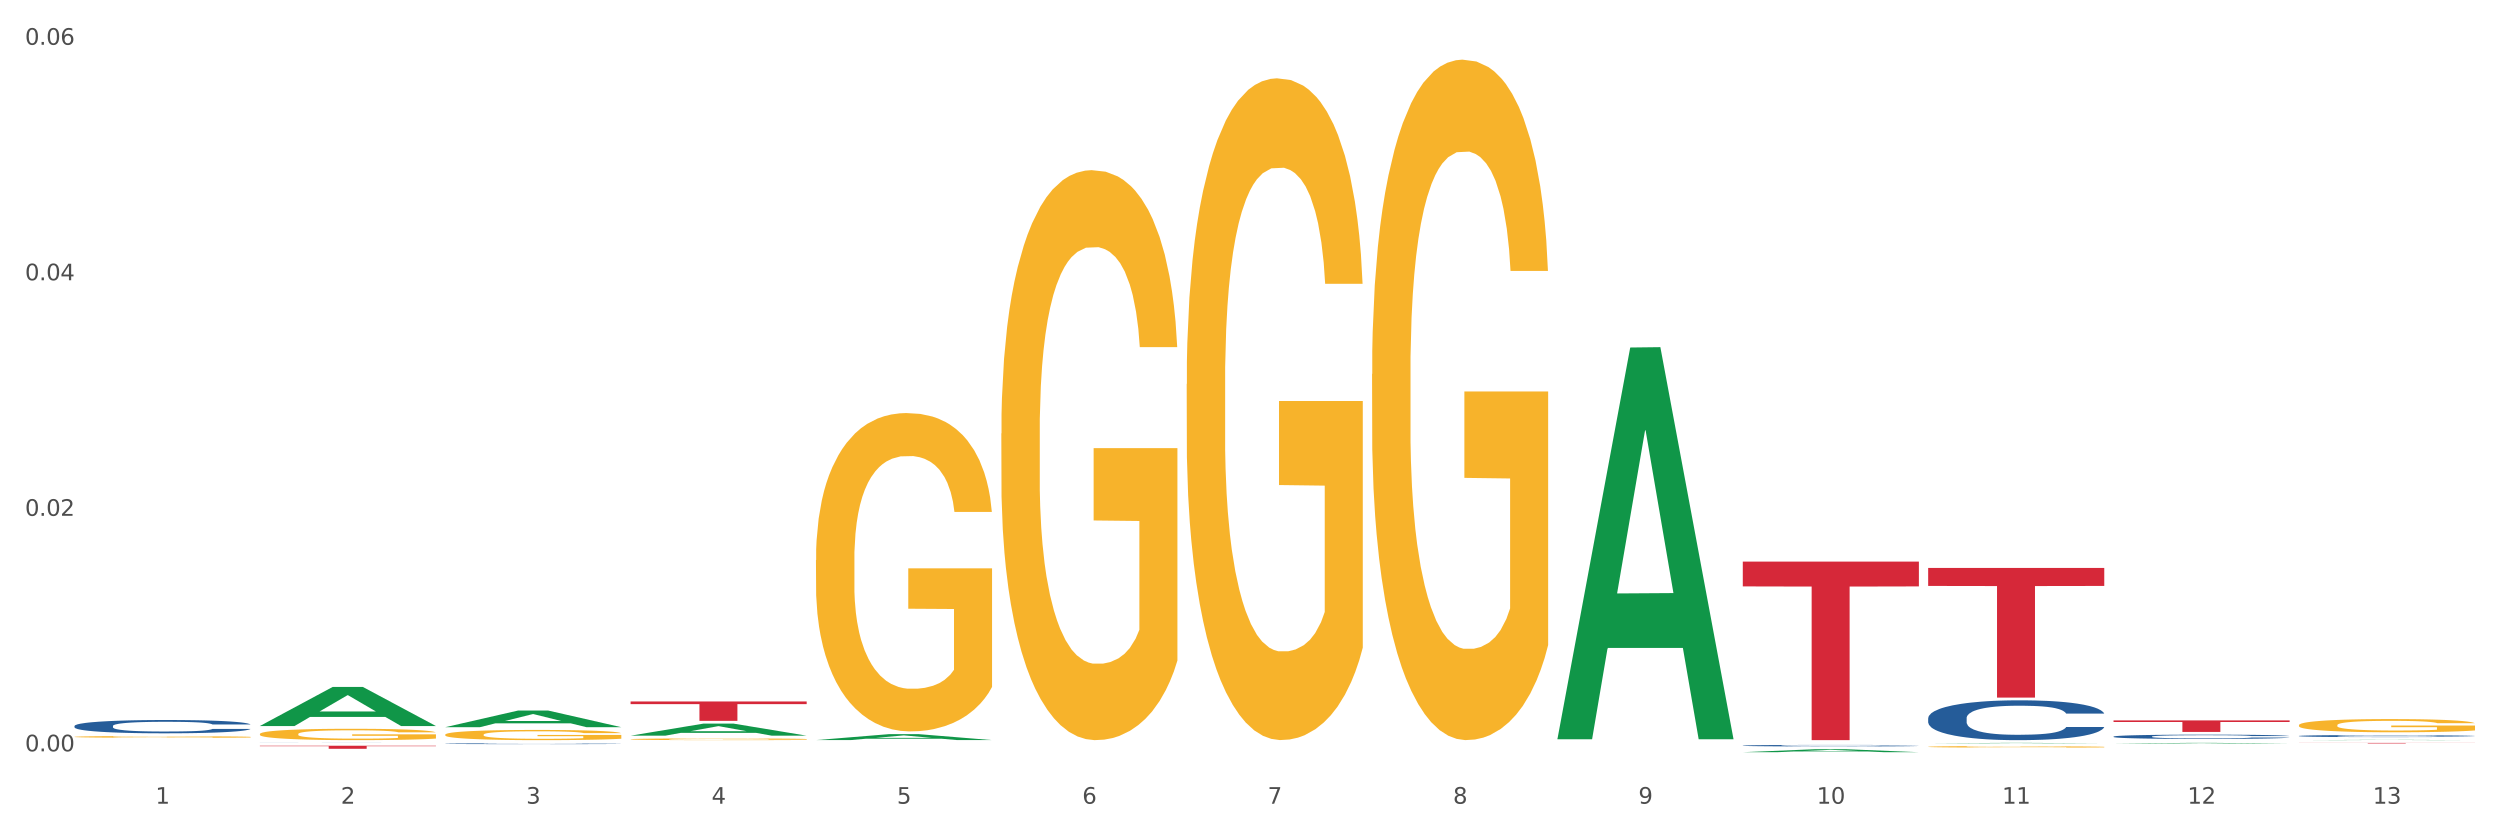 <?xml version="1.0" encoding="utf-8" standalone="no"?>
<!DOCTYPE svg PUBLIC "-//W3C//DTD SVG 1.1//EN"
  "http://www.w3.org/Graphics/SVG/1.1/DTD/svg11.dtd">
<svg xmlns:xlink="http://www.w3.org/1999/xlink" width="1080pt" height="360pt" viewBox="0 0 1080 360" xmlns="http://www.w3.org/2000/svg" version="1.1">
 <rect x="0" y="0" width="1080" height="360" fill="#333333" stroke="none"/>
 <defs>
  <style type="text/css">*{stroke-linejoin: round; stroke-linecap: butt}</style>
 </defs>
 <g id="figure_1">
  <g id="patch_1">
   <path d="M 0 360 
L 1080 360 
L 1080 0 
L 0 0 
z
" style="fill: #ffffff; stroke: #ffffff; stroke-linejoin: miter"/>
  </g>
  <g id="axes_1">
   <g id="matplotlib.axis_1">
    <g id="xtick_1">
     <g id="text_1">
      <!-- 1 -->
      <g style="fill: #4d4d4d" transform="translate(67.159 347.204) scale(0.096 -0.096)">
       <defs>
        <path id="DejaVuSans-31" d="M 794 531 
L 1825 531 
L 1825 4091 
L 703 3866 
L 703 4441 
L 1819 4666 
L 2450 4666 
L 2450 531 
L 3481 531 
L 3481 0 
L 794 0 
L 794 531 
z
" transform="scale(0.016)"/>
       </defs>
       <use xlink:href="#DejaVuSans-31"/>
      </g>
     </g>
    </g>
    <g id="xtick_2">
     <g id="text_2">
      <!-- 2 -->
      <g style="fill: #4d4d4d" transform="translate(147.238 347.204) scale(0.096 -0.096)">
       <defs>
        <path id="DejaVuSans-32" d="M 1228 531 
L 3431 531 
L 3431 0 
L 469 0 
L 469 531 
Q 828 903 1448 1529 
Q 2069 2156 2228 2338 
Q 2531 2678 2651 2914 
Q 2772 3150 2772 3378 
Q 2772 3750 2511 3984 
Q 2250 4219 1831 4219 
Q 1534 4219 1204 4116 
Q 875 4013 500 3803 
L 500 4441 
Q 881 4594 1212 4672 
Q 1544 4750 1819 4750 
Q 2544 4750 2975 4387 
Q 3406 4025 3406 3419 
Q 3406 3131 3298 2873 
Q 3191 2616 2906 2266 
Q 2828 2175 2409 1742 
Q 1991 1309 1228 531 
z
" transform="scale(0.016)"/>
       </defs>
       <use xlink:href="#DejaVuSans-32"/>
      </g>
     </g>
    </g>
    <g id="xtick_3">
     <g id="text_3">
      <!-- 3 -->
      <g style="fill: #4d4d4d" transform="translate(227.317 347.204) scale(0.096 -0.096)">
       <defs>
        <path id="DejaVuSans-33" d="M 2597 2516 
Q 3050 2419 3304 2112 
Q 3559 1806 3559 1356 
Q 3559 666 3084 287 
Q 2609 -91 1734 -91 
Q 1441 -91 1130 -33 
Q 819 25 488 141 
L 488 750 
Q 750 597 1062 519 
Q 1375 441 1716 441 
Q 2309 441 2620 675 
Q 2931 909 2931 1356 
Q 2931 1769 2642 2001 
Q 2353 2234 1838 2234 
L 1294 2234 
L 1294 2753 
L 1863 2753 
Q 2328 2753 2575 2939 
Q 2822 3125 2822 3475 
Q 2822 3834 2567 4026 
Q 2313 4219 1838 4219 
Q 1578 4219 1281 4162 
Q 984 4106 628 3988 
L 628 4550 
Q 988 4650 1302 4700 
Q 1616 4750 1894 4750 
Q 2613 4750 3031 4423 
Q 3450 4097 3450 3541 
Q 3450 3153 3228 2886 
Q 3006 2619 2597 2516 
z
" transform="scale(0.016)"/>
       </defs>
       <use xlink:href="#DejaVuSans-33"/>
      </g>
     </g>
    </g>
    <g id="xtick_4">
     <g id="text_4">
      <!-- 4 -->
      <g style="fill: #4d4d4d" transform="translate(307.396 347.204) scale(0.096 -0.096)">
       <defs>
        <path id="DejaVuSans-34" d="M 2419 4116 
L 825 1625 
L 2419 1625 
L 2419 4116 
z
M 2253 4666 
L 3047 4666 
L 3047 1625 
L 3713 1625 
L 3713 1100 
L 3047 1100 
L 3047 0 
L 2419 0 
L 2419 1100 
L 313 1100 
L 313 1709 
L 2253 4666 
z
" transform="scale(0.016)"/>
       </defs>
       <use xlink:href="#DejaVuSans-34"/>
      </g>
     </g>
    </g>
    <g id="xtick_5">
     <g id="text_5">
      <!-- 5 -->
      <g style="fill: #4d4d4d" transform="translate(387.475 347.204) scale(0.096 -0.096)">
       <defs>
        <path id="DejaVuSans-35" d="M 691 4666 
L 3169 4666 
L 3169 4134 
L 1269 4134 
L 1269 2991 
Q 1406 3038 1543 3061 
Q 1681 3084 1819 3084 
Q 2600 3084 3056 2656 
Q 3513 2228 3513 1497 
Q 3513 744 3044 326 
Q 2575 -91 1722 -91 
Q 1428 -91 1123 -41 
Q 819 9 494 109 
L 494 744 
Q 775 591 1075 516 
Q 1375 441 1709 441 
Q 2250 441 2565 725 
Q 2881 1009 2881 1497 
Q 2881 1984 2565 2268 
Q 2250 2553 1709 2553 
Q 1456 2553 1204 2497 
Q 953 2441 691 2322 
L 691 4666 
z
" transform="scale(0.016)"/>
       </defs>
       <use xlink:href="#DejaVuSans-35"/>
      </g>
     </g>
    </g>
    <g id="xtick_6">
     <g id="text_6">
      <!-- 6 -->
      <g style="fill: #4d4d4d" transform="translate(467.554 347.204) scale(0.096 -0.096)">
       <defs>
        <path id="DejaVuSans-36" d="M 2113 2584 
Q 1688 2584 1439 2293 
Q 1191 2003 1191 1497 
Q 1191 994 1439 701 
Q 1688 409 2113 409 
Q 2538 409 2786 701 
Q 3034 994 3034 1497 
Q 3034 2003 2786 2293 
Q 2538 2584 2113 2584 
z
M 3366 4563 
L 3366 3988 
Q 3128 4100 2886 4159 
Q 2644 4219 2406 4219 
Q 1781 4219 1451 3797 
Q 1122 3375 1075 2522 
Q 1259 2794 1537 2939 
Q 1816 3084 2150 3084 
Q 2853 3084 3261 2657 
Q 3669 2231 3669 1497 
Q 3669 778 3244 343 
Q 2819 -91 2113 -91 
Q 1303 -91 875 529 
Q 447 1150 447 2328 
Q 447 3434 972 4092 
Q 1497 4750 2381 4750 
Q 2619 4750 2861 4703 
Q 3103 4656 3366 4563 
z
" transform="scale(0.016)"/>
       </defs>
       <use xlink:href="#DejaVuSans-36"/>
      </g>
     </g>
    </g>
    <g id="xtick_7">
     <g id="text_7">
      <!-- 7 -->
      <g style="fill: #4d4d4d" transform="translate(547.634 347.204) scale(0.096 -0.096)">
       <defs>
        <path id="DejaVuSans-37" d="M 525 4666 
L 3525 4666 
L 3525 4397 
L 1831 0 
L 1172 0 
L 2766 4134 
L 525 4134 
L 525 4666 
z
" transform="scale(0.016)"/>
       </defs>
       <use xlink:href="#DejaVuSans-37"/>
      </g>
     </g>
    </g>
    <g id="xtick_8">
     <g id="text_8">
      <!-- 8 -->
      <g style="fill: #4d4d4d" transform="translate(627.713 347.204) scale(0.096 -0.096)">
       <defs>
        <path id="DejaVuSans-38" d="M 2034 2216 
Q 1584 2216 1326 1975 
Q 1069 1734 1069 1313 
Q 1069 891 1326 650 
Q 1584 409 2034 409 
Q 2484 409 2743 651 
Q 3003 894 3003 1313 
Q 3003 1734 2745 1975 
Q 2488 2216 2034 2216 
z
M 1403 2484 
Q 997 2584 770 2862 
Q 544 3141 544 3541 
Q 544 4100 942 4425 
Q 1341 4750 2034 4750 
Q 2731 4750 3128 4425 
Q 3525 4100 3525 3541 
Q 3525 3141 3298 2862 
Q 3072 2584 2669 2484 
Q 3125 2378 3379 2068 
Q 3634 1759 3634 1313 
Q 3634 634 3220 271 
Q 2806 -91 2034 -91 
Q 1263 -91 848 271 
Q 434 634 434 1313 
Q 434 1759 690 2068 
Q 947 2378 1403 2484 
z
M 1172 3481 
Q 1172 3119 1398 2916 
Q 1625 2713 2034 2713 
Q 2441 2713 2670 2916 
Q 2900 3119 2900 3481 
Q 2900 3844 2670 4047 
Q 2441 4250 2034 4250 
Q 1625 4250 1398 4047 
Q 1172 3844 1172 3481 
z
" transform="scale(0.016)"/>
       </defs>
       <use xlink:href="#DejaVuSans-38"/>
      </g>
     </g>
    </g>
    <g id="xtick_9">
     <g id="text_9">
      <!-- 9 -->
      <g style="fill: #4d4d4d" transform="translate(707.792 347.204) scale(0.096 -0.096)">
       <defs>
        <path id="DejaVuSans-39" d="M 703 97 
L 703 672 
Q 941 559 1184 500 
Q 1428 441 1663 441 
Q 2288 441 2617 861 
Q 2947 1281 2994 2138 
Q 2813 1869 2534 1725 
Q 2256 1581 1919 1581 
Q 1219 1581 811 2004 
Q 403 2428 403 3163 
Q 403 3881 828 4315 
Q 1253 4750 1959 4750 
Q 2769 4750 3195 4129 
Q 3622 3509 3622 2328 
Q 3622 1225 3098 567 
Q 2575 -91 1691 -91 
Q 1453 -91 1209 -44 
Q 966 3 703 97 
z
M 1959 2075 
Q 2384 2075 2632 2365 
Q 2881 2656 2881 3163 
Q 2881 3666 2632 3958 
Q 2384 4250 1959 4250 
Q 1534 4250 1286 3958 
Q 1038 3666 1038 3163 
Q 1038 2656 1286 2365 
Q 1534 2075 1959 2075 
z
" transform="scale(0.016)"/>
       </defs>
       <use xlink:href="#DejaVuSans-39"/>
      </g>
     </g>
    </g>
    <g id="xtick_10">
     <g id="text_10">
      <!-- 10 -->
      <g style="fill: #4d4d4d" transform="translate(784.817 347.204) scale(0.096 -0.096)">
       <defs>
        <path id="DejaVuSans-30" d="M 2034 4250 
Q 1547 4250 1301 3770 
Q 1056 3291 1056 2328 
Q 1056 1369 1301 889 
Q 1547 409 2034 409 
Q 2525 409 2770 889 
Q 3016 1369 3016 2328 
Q 3016 3291 2770 3770 
Q 2525 4250 2034 4250 
z
M 2034 4750 
Q 2819 4750 3233 4129 
Q 3647 3509 3647 2328 
Q 3647 1150 3233 529 
Q 2819 -91 2034 -91 
Q 1250 -91 836 529 
Q 422 1150 422 2328 
Q 422 3509 836 4129 
Q 1250 4750 2034 4750 
z
" transform="scale(0.016)"/>
       </defs>
       <use xlink:href="#DejaVuSans-31"/>
       <use xlink:href="#DejaVuSans-30" transform="translate(63.623 0)"/>
      </g>
     </g>
    </g>
    <g id="xtick_11">
     <g id="text_11">
      <!-- 11 -->
      <g style="fill: #4d4d4d" transform="translate(864.896 347.204) scale(0.096 -0.096)">
       <use xlink:href="#DejaVuSans-31"/>
       <use xlink:href="#DejaVuSans-31" transform="translate(63.623 0)"/>
      </g>
     </g>
    </g>
    <g id="xtick_12">
     <g id="text_12">
      <!-- 12 -->
      <g style="fill: #4d4d4d" transform="translate(944.975 347.204) scale(0.096 -0.096)">
       <use xlink:href="#DejaVuSans-31"/>
       <use xlink:href="#DejaVuSans-32" transform="translate(63.623 0)"/>
      </g>
     </g>
    </g>
    <g id="xtick_13">
     <g id="text_13">
      <!-- 13 -->
      <g style="fill: #4d4d4d" transform="translate(1025.054 347.204) scale(0.096 -0.096)">
       <use xlink:href="#DejaVuSans-31"/>
       <use xlink:href="#DejaVuSans-33" transform="translate(63.623 0)"/>
      </g>
     </g>
    </g>
    <g id="xtick_14"/>
    <g id="xtick_15"/>
    <g id="xtick_16"/>
    <g id="xtick_17"/>
    <g id="xtick_18"/>
    <g id="xtick_19"/>
    <g id="xtick_20"/>
    <g id="xtick_21"/>
    <g id="xtick_22"/>
    <g id="xtick_23"/>
    <g id="xtick_24"/>
    <g id="xtick_25"/>
   </g>
   <g id="matplotlib.axis_2">
    <g id="ytick_1">
     <g id="text_14">
      <!-- 0.00 -->
      <g style="fill: #4d4d4d" transform="translate(10.8 324.579) scale(0.096 -0.096)">
       <defs>
        <path id="DejaVuSans-2e" d="M 684 794 
L 1344 794 
L 1344 0 
L 684 0 
L 684 794 
z
" transform="scale(0.016)"/>
       </defs>
       <use xlink:href="#DejaVuSans-30"/>
       <use xlink:href="#DejaVuSans-2e" transform="translate(63.623 0)"/>
       <use xlink:href="#DejaVuSans-30" transform="translate(95.41 0)"/>
       <use xlink:href="#DejaVuSans-30" transform="translate(159.033 0)"/>
      </g>
     </g>
    </g>
    <g id="ytick_2">
     <g id="text_15">
      <!-- 0.02 -->
      <g style="fill: #4d4d4d" transform="translate(10.8 222.833) scale(0.096 -0.096)">
       <use xlink:href="#DejaVuSans-30"/>
       <use xlink:href="#DejaVuSans-2e" transform="translate(63.623 0)"/>
       <use xlink:href="#DejaVuSans-30" transform="translate(95.41 0)"/>
       <use xlink:href="#DejaVuSans-32" transform="translate(159.033 0)"/>
      </g>
     </g>
    </g>
    <g id="ytick_3">
     <g id="text_16">
      <!-- 0.04 -->
      <g style="fill: #4d4d4d" transform="translate(10.8 121.086) scale(0.096 -0.096)">
       <use xlink:href="#DejaVuSans-30"/>
       <use xlink:href="#DejaVuSans-2e" transform="translate(63.623 0)"/>
       <use xlink:href="#DejaVuSans-30" transform="translate(95.41 0)"/>
       <use xlink:href="#DejaVuSans-34" transform="translate(159.033 0)"/>
      </g>
     </g>
    </g>
    <g id="ytick_4">
     <g id="text_17">
      <!-- 0.06 -->
      <g style="fill: #4d4d4d" transform="translate(10.8 19.34) scale(0.096 -0.096)">
       <use xlink:href="#DejaVuSans-30"/>
       <use xlink:href="#DejaVuSans-2e" transform="translate(63.623 0)"/>
       <use xlink:href="#DejaVuSans-30" transform="translate(95.41 0)"/>
       <use xlink:href="#DejaVuSans-36" transform="translate(159.033 0)"/>
      </g>
     </g>
    </g>
    <g id="ytick_5"/>
    <g id="ytick_6"/>
    <g id="ytick_7"/>
   </g>
   <g id="PolyCollection_1">
    <path d="M 112.254 313.619 
L 112.333 313.603 
L 143.704 296.759 
L 156.723 296.743 
L 188.329 313.65 
L 173.271 313.65 
L 166.448 309.713 
L 134.057 309.713 
L 133.822 309.777 
L 127.234 313.65 
L 112.254 313.65 
L 112.254 313.619 
L 138.135 307.364 
L 162.37 307.348 
L 150.37 300.347 
L 150.213 300.315 
L 150.056 300.363 
L 138.057 307.348 
L 138.135 307.364 
L 112.254 313.619 
z
" clip-path="url(#p5b6c245707)" style="fill: #109648"/>
    <path d="M 192.333 314.139 
L 192.412 314.132 
L 223.783 306.96 
L 236.802 306.953 
L 268.408 314.152 
L 253.35 314.152 
L 246.527 312.476 
L 214.136 312.476 
L 213.901 312.503 
L 207.313 314.152 
L 192.333 314.152 
L 192.333 314.139 
L 218.215 311.475 
L 242.449 311.469 
L 230.449 308.487 
L 230.292 308.474 
L 230.136 308.494 
L 218.136 311.469 
L 218.215 311.475 
L 192.333 314.139 
z
" clip-path="url(#p5b6c245707)" style="fill: #109648"/>
    <path d="M 272.412 317.805 
L 272.491 317.8 
L 303.862 312.602 
L 316.881 312.597 
L 348.488 317.815 
L 333.429 317.815 
L 326.606 316.6 
L 294.215 316.6 
L 293.98 316.62 
L 287.392 317.815 
L 272.412 317.815 
L 272.412 317.805 
L 298.294 315.875 
L 322.528 315.87 
L 310.528 313.709 
L 310.372 313.699 
L 310.215 313.714 
L 298.215 315.87 
L 298.294 315.875 
L 272.412 317.805 
z
" clip-path="url(#p5b6c245707)" style="fill: #109648"/>
    <path d="M 352.492 319.717 
L 352.57 319.715 
L 383.941 317.157 
L 396.96 317.154 
L 428.567 319.722 
L 413.509 319.722 
L 406.685 319.124 
L 374.295 319.124 
L 374.059 319.134 
L 367.471 319.722 
L 352.492 319.722 
L 352.492 319.717 
L 378.373 318.767 
L 402.607 318.765 
L 390.608 317.702 
L 390.451 317.697 
L 390.294 317.704 
L 378.294 318.765 
L 378.373 318.767 
L 352.492 319.717 
z
" clip-path="url(#p5b6c245707)" style="fill: #109648"/>
    <path d="M 672.808 319.031 
L 672.887 318.872 
L 704.258 150.125 
L 717.277 149.966 
L 748.883 319.349 
L 733.825 319.349 
L 727.002 279.906 
L 694.611 279.906 
L 694.376 280.542 
L 687.788 319.349 
L 672.808 319.349 
L 672.808 319.031 
L 698.689 256.367 
L 722.924 256.208 
L 710.924 186.069 
L 710.767 185.751 
L 710.611 186.228 
L 698.611 256.208 
L 698.689 256.367 
L 672.808 319.031 
z
" clip-path="url(#p5b6c245707)" style="fill: #109648"/>
    <path d="M 752.887 324.947 
L 752.966 324.946 
L 784.337 323.648 
L 797.356 323.647 
L 828.963 324.95 
L 813.904 324.95 
L 807.081 324.646 
L 774.69 324.646 
L 774.455 324.651 
L 767.867 324.95 
L 752.887 324.95 
L 752.887 324.947 
L 778.769 324.465 
L 803.003 324.464 
L 791.003 323.925 
L 790.847 323.922 
L 790.69 323.926 
L 778.69 324.464 
L 778.769 324.465 
L 752.887 324.947 
z
" clip-path="url(#p5b6c245707)" style="fill: #109648"/>
    <path d="M 832.967 321.125 
L 833.045 321.125 
L 864.416 320.932 
L 877.435 320.931 
L 909.042 321.125 
L 893.984 321.125 
L 887.16 321.08 
L 854.769 321.08 
L 854.534 321.081 
L 847.946 321.125 
L 832.967 321.125 
L 832.967 321.125 
L 858.848 321.053 
L 883.082 321.053 
L 871.083 320.973 
L 870.926 320.972 
L 870.769 320.973 
L 858.769 321.053 
L 858.848 321.053 
L 832.967 321.125 
z
" clip-path="url(#p5b6c245707)" style="fill: #109648"/>
    <path d="M 913.046 321.262 
L 913.124 321.262 
L 944.495 320.932 
L 957.514 320.931 
L 989.121 321.263 
L 974.063 321.263 
L 967.239 321.186 
L 934.849 321.186 
L 934.613 321.187 
L 928.025 321.263 
L 913.046 321.263 
L 913.046 321.262 
L 938.927 321.14 
L 963.161 321.139 
L 951.162 321.002 
L 951.005 321.001 
L 950.848 321.002 
L 938.848 321.139 
L 938.927 321.14 
L 913.046 321.262 
z
" clip-path="url(#p5b6c245707)" style="fill: #109648"/>
    <path d="M 993.125 319.75 
L 993.203 319.75 
L 1024.574 319.614 
L 1037.594 319.614 
L 1069.2 319.751 
L 1054.142 319.751 
L 1047.319 319.719 
L 1014.928 319.719 
L 1014.693 319.719 
L 1008.105 319.751 
L 993.125 319.751 
L 993.125 319.75 
L 1019.006 319.7 
L 1043.24 319.7 
L 1031.241 319.643 
L 1031.084 319.643 
L 1030.927 319.643 
L 1018.928 319.7 
L 1019.006 319.7 
L 993.125 319.75 
z
" clip-path="url(#p5b6c245707)" style="fill: #109648"/>
    <path d="M 352.492 241.991 
L 352.581 241.866 
L 352.581 237.344 
L 352.761 233.45 
L 353.659 224.029 
L 355.006 216.242 
L 355.994 212.097 
L 356.982 208.705 
L 358.15 205.314 
L 359.587 201.797 
L 362.192 196.647 
L 363.809 194.009 
L 365.785 191.246 
L 369.377 187.227 
L 371.982 184.966 
L 374.676 183.082 
L 379.078 180.821 
L 381.952 179.816 
L 385.005 179.062 
L 388.688 178.56 
L 391.472 178.434 
L 397.58 178.811 
L 402.789 179.941 
L 405.304 180.821 
L 408.538 182.328 
L 410.244 183.333 
L 413.028 185.343 
L 415.903 187.98 
L 417.879 190.241 
L 420.843 194.512 
L 423.088 198.782 
L 425.154 204.058 
L 426.232 207.701 
L 427.04 211.092 
L 427.758 214.986 
L 428.477 221.141 
L 412.31 221.141 
L 411.681 216.744 
L 410.693 212.599 
L 409.256 208.58 
L 407.999 206.068 
L 405.843 202.928 
L 403.867 200.918 
L 401.801 199.411 
L 399.286 198.154 
L 397.31 197.526 
L 394.526 197.024 
L 389.047 197.15 
L 385.365 198.154 
L 382.85 199.411 
L 381.233 200.541 
L 379.796 201.797 
L 378.179 203.556 
L 376.293 206.193 
L 374.946 208.58 
L 373.599 211.594 
L 372.521 214.609 
L 371.533 218.126 
L 370.724 221.894 
L 370.096 225.788 
L 369.557 230.561 
L 369.108 238.474 
L 369.108 255.682 
L 369.287 259.576 
L 369.737 264.726 
L 370.275 268.62 
L 371.174 273.267 
L 371.982 276.408 
L 373.509 280.929 
L 375.215 284.698 
L 376.563 287.084 
L 377.91 289.094 
L 380.245 291.857 
L 382.85 294.118 
L 385.095 295.5 
L 388.149 296.756 
L 390.215 297.258 
L 392.011 297.509 
L 396.412 297.509 
L 399.556 297.133 
L 403.059 296.253 
L 405.753 295.123 
L 407.999 293.741 
L 410.514 291.48 
L 412.13 289.345 
L 412.13 263.093 
L 392.37 262.968 
L 392.37 245.508 
L 428.567 245.508 
L 428.567 296.756 
L 427.04 299.394 
L 425.333 301.78 
L 423.537 303.915 
L 420.843 306.553 
L 417.609 309.065 
L 414.735 310.824 
L 411.681 312.331 
L 408.088 313.713 
L 403.418 314.969 
L 400.544 315.471 
L 396.951 315.848 
L 392.73 315.974 
L 389.047 315.722 
L 385.455 315.094 
L 381.682 313.964 
L 378 312.331 
L 375.215 310.698 
L 372.431 308.689 
L 369.467 306.051 
L 367.132 303.539 
L 365.335 301.278 
L 363.359 298.389 
L 361.204 294.621 
L 359.587 291.229 
L 358.15 287.712 
L 356.623 283.19 
L 355.545 279.296 
L 354.468 274.398 
L 353.839 270.755 
L 353.12 265.103 
L 352.581 257.19 
L 352.492 241.991 
z
" clip-path="url(#p5b6c245707)" style="fill: #f7b32b"/>
    <path d="M 192.333 321.274 
L 192.423 321.273 
L 192.423 321.264 
L 192.693 321.251 
L 193.682 321.228 
L 194.941 321.211 
L 197.099 321.19 
L 198.268 321.181 
L 199.797 321.172 
L 202.944 321.156 
L 206.541 321.143 
L 209.059 321.136 
L 210.947 321.131 
L 215.174 321.123 
L 217.602 321.119 
L 220.12 321.116 
L 222.278 321.114 
L 225.875 321.112 
L 228.752 321.111 
L 232.079 321.11 
L 234.867 321.111 
L 238.554 321.112 
L 243.949 321.116 
L 246.018 321.118 
L 248.805 321.122 
L 251.683 321.128 
L 254.021 321.133 
L 256.718 321.141 
L 259.506 321.151 
L 262.204 321.163 
L 264.092 321.175 
L 265.621 321.187 
L 266.97 321.202 
L 267.959 321.218 
L 268.408 321.232 
L 251.953 321.232 
L 251.503 321.22 
L 250.604 321.206 
L 249.704 321.197 
L 248.715 321.19 
L 247.187 321.182 
L 245.838 321.176 
L 243.59 321.17 
L 241.521 321.166 
L 239.813 321.164 
L 237.745 321.162 
L 233.338 321.16 
L 230.191 321.16 
L 228.213 321.16 
L 225.785 321.162 
L 223.717 321.164 
L 221.289 321.168 
L 219.4 321.173 
L 217.512 321.178 
L 216.433 321.182 
L 214.814 321.19 
L 213.735 321.196 
L 212.296 321.206 
L 211.487 321.213 
L 210.048 321.232 
L 209.419 321.246 
L 209.149 321.256 
L 208.969 321.266 
L 208.969 321.318 
L 209.509 321.341 
L 209.958 321.351 
L 210.678 321.363 
L 212.027 321.377 
L 214.005 321.391 
L 216.073 321.402 
L 217.782 321.408 
L 219.4 321.413 
L 221.019 321.416 
L 222.997 321.42 
L 224.616 321.422 
L 227.044 321.424 
L 229.921 321.425 
L 232.169 321.425 
L 236.755 321.423 
L 238.824 321.421 
L 240.802 321.419 
L 242.96 321.415 
L 244.669 321.411 
L 245.658 321.408 
L 247.276 321.402 
L 248.535 321.395 
L 249.615 321.388 
L 250.334 321.381 
L 251.143 321.371 
L 251.773 321.36 
L 251.953 321.354 
L 268.408 321.354 
L 268.049 321.366 
L 267.419 321.378 
L 266.16 321.393 
L 265.171 321.402 
L 263.643 321.413 
L 262.024 321.422 
L 259.776 321.433 
L 257.708 321.44 
L 255.549 321.447 
L 253.211 321.453 
L 248.985 321.461 
L 247.456 321.463 
L 244.219 321.467 
L 241.701 321.47 
L 238.014 321.472 
L 234.238 321.473 
L 230.281 321.474 
L 226.774 321.473 
L 222.907 321.471 
L 220.479 321.469 
L 217.782 321.466 
L 214.634 321.462 
L 211.667 321.456 
L 208.879 321.449 
L 206.271 321.442 
L 203.843 321.433 
L 200.696 321.419 
L 198.358 321.405 
L 196.65 321.392 
L 195.481 321.381 
L 194.312 321.367 
L 193.682 321.357 
L 192.693 321.334 
L 192.333 321.312 
L 192.333 321.274 
z
" clip-path="url(#p5b6c245707)" style="fill: #255c99"/>
    <path d="M 752.887 322.102 
L 752.977 322.102 
L 752.977 322.085 
L 753.247 322.062 
L 754.236 322.02 
L 755.495 321.988 
L 757.653 321.95 
L 758.822 321.934 
L 760.351 321.917 
L 763.498 321.888 
L 767.095 321.864 
L 769.613 321.851 
L 771.501 321.843 
L 775.728 321.828 
L 778.156 321.821 
L 780.674 321.815 
L 782.832 321.812 
L 786.429 321.808 
L 789.306 321.806 
L 792.633 321.805 
L 795.421 321.806 
L 799.108 321.808 
L 804.503 321.815 
L 806.572 321.82 
L 809.359 321.827 
L 812.237 321.837 
L 814.575 321.846 
L 817.273 321.86 
L 820.06 321.878 
L 822.758 321.901 
L 824.646 321.922 
L 826.175 321.945 
L 827.524 321.972 
L 828.513 322.001 
L 828.963 322.026 
L 812.507 322.026 
L 812.057 322.004 
L 811.158 321.98 
L 810.258 321.963 
L 809.269 321.95 
L 807.741 321.935 
L 806.392 321.925 
L 804.144 321.914 
L 802.075 321.907 
L 800.367 321.902 
L 798.299 321.899 
L 793.892 321.895 
L 790.745 321.895 
L 788.767 321.896 
L 786.339 321.899 
L 784.271 321.904 
L 781.843 321.911 
L 779.954 321.919 
L 778.066 321.929 
L 776.987 321.936 
L 775.368 321.949 
L 774.289 321.96 
L 772.85 321.979 
L 772.041 321.992 
L 770.602 322.027 
L 769.973 322.052 
L 769.703 322.07 
L 769.523 322.089 
L 769.523 322.183 
L 770.063 322.225 
L 770.512 322.244 
L 771.232 322.264 
L 772.581 322.291 
L 774.559 322.317 
L 776.627 322.335 
L 778.336 322.347 
L 779.954 322.355 
L 781.573 322.362 
L 783.551 322.368 
L 785.17 322.372 
L 787.598 322.375 
L 790.475 322.377 
L 792.723 322.377 
L 797.31 322.374 
L 799.378 322.371 
L 801.356 322.367 
L 803.514 322.36 
L 805.223 322.353 
L 806.212 322.347 
L 807.831 322.336 
L 809.089 322.324 
L 810.169 322.31 
L 810.888 322.298 
L 811.697 322.28 
L 812.327 322.259 
L 812.507 322.248 
L 828.963 322.248 
L 828.603 322.27 
L 827.973 322.291 
L 826.714 322.32 
L 825.725 322.336 
L 824.197 322.356 
L 822.578 322.373 
L 820.33 322.391 
L 818.262 322.405 
L 816.104 322.417 
L 813.765 322.428 
L 809.539 322.443 
L 808.01 322.448 
L 804.773 322.455 
L 802.255 322.459 
L 798.568 322.463 
L 794.792 322.466 
L 790.835 322.466 
L 787.328 322.465 
L 783.461 322.461 
L 781.033 322.458 
L 778.336 322.452 
L 775.188 322.444 
L 772.221 322.434 
L 769.433 322.422 
L 766.825 322.408 
L 764.398 322.392 
L 761.25 322.366 
L 758.912 322.341 
L 757.204 322.317 
L 756.035 322.297 
L 754.866 322.272 
L 754.236 322.254 
L 753.247 322.212 
L 752.887 322.173 
L 752.887 322.102 
z
" clip-path="url(#p5b6c245707)" style="fill: #255c99"/>
    <path d="M 832.967 310.269 
L 833.056 310.253 
L 833.056 309.813 
L 833.326 309.215 
L 834.315 308.114 
L 835.574 307.281 
L 837.732 306.306 
L 838.901 305.897 
L 840.43 305.441 
L 843.577 304.702 
L 847.174 304.073 
L 849.692 303.727 
L 851.581 303.507 
L 855.807 303.114 
L 858.235 302.941 
L 860.753 302.799 
L 862.911 302.705 
L 866.508 302.595 
L 869.385 302.548 
L 872.713 302.532 
L 875.5 302.548 
L 879.187 302.611 
L 884.583 302.799 
L 886.651 302.909 
L 889.438 303.098 
L 892.316 303.35 
L 894.654 303.601 
L 897.352 303.963 
L 900.139 304.435 
L 902.837 305.032 
L 904.725 305.583 
L 906.254 306.164 
L 907.603 306.872 
L 908.592 307.643 
L 909.042 308.287 
L 892.586 308.287 
L 892.136 307.705 
L 891.237 307.077 
L 890.338 306.652 
L 889.348 306.306 
L 887.82 305.913 
L 886.471 305.661 
L 884.223 305.362 
L 882.155 305.174 
L 880.446 305.064 
L 878.378 304.969 
L 873.972 304.875 
L 870.824 304.875 
L 868.846 304.906 
L 866.418 304.985 
L 864.35 305.095 
L 861.922 305.284 
L 860.033 305.488 
L 858.145 305.756 
L 857.066 305.944 
L 855.447 306.29 
L 854.368 306.573 
L 852.929 307.061 
L 852.12 307.407 
L 850.681 308.303 
L 850.052 308.963 
L 849.782 309.42 
L 849.602 309.923 
L 849.602 312.376 
L 850.142 313.477 
L 850.591 313.948 
L 851.311 314.483 
L 852.66 315.175 
L 854.638 315.851 
L 856.706 316.338 
L 858.415 316.637 
L 860.033 316.857 
L 861.652 317.03 
L 863.63 317.188 
L 865.249 317.282 
L 867.677 317.376 
L 870.554 317.423 
L 872.803 317.423 
L 877.389 317.345 
L 879.457 317.266 
L 881.435 317.156 
L 883.593 316.983 
L 885.302 316.794 
L 886.291 316.653 
L 887.91 316.354 
L 889.169 316.04 
L 890.248 315.678 
L 890.967 315.364 
L 891.776 314.892 
L 892.406 314.357 
L 892.586 314.074 
L 909.042 314.074 
L 908.682 314.64 
L 908.053 315.191 
L 906.794 315.93 
L 905.804 316.354 
L 904.276 316.873 
L 902.657 317.313 
L 900.409 317.801 
L 898.341 318.163 
L 896.183 318.477 
L 893.845 318.76 
L 889.618 319.153 
L 888.09 319.263 
L 884.852 319.452 
L 882.334 319.562 
L 878.648 319.672 
L 874.871 319.735 
L 870.914 319.751 
L 867.407 319.719 
L 863.54 319.625 
L 861.113 319.531 
L 858.415 319.389 
L 855.268 319.169 
L 852.3 318.902 
L 849.512 318.587 
L 846.905 318.225 
L 844.477 317.817 
L 841.329 317.14 
L 838.991 316.48 
L 837.283 315.867 
L 836.114 315.348 
L 834.945 314.687 
L 834.315 314.231 
L 833.326 313.131 
L 832.967 312.108 
L 832.967 310.269 
z
" clip-path="url(#p5b6c245707)" style="fill: #255c99"/>
    <path d="M 112.254 322.17 
L 188.329 322.17 
L 188.329 322.353 
L 158.404 322.354 
L 158.404 323.486 
L 141.999 323.486 
L 141.999 322.354 
L 112.254 322.353 
L 112.254 322.171 
L 112.254 322.17 
z
" clip-path="url(#p5b6c245707)" style="fill: #d62839"/>
    <path d="M 752.887 242.604 
L 828.963 242.604 
L 828.963 253.325 
L 799.037 253.397 
L 799.037 319.751 
L 782.632 319.751 
L 782.632 253.397 
L 752.887 253.325 
L 752.887 242.676 
L 752.887 242.604 
z
" clip-path="url(#p5b6c245707)" style="fill: #d62839"/>
    <path d="M 272.412 303.025 
L 348.488 303.025 
L 348.488 304.191 
L 318.562 304.199 
L 318.562 311.416 
L 302.157 311.416 
L 302.157 304.199 
L 272.412 304.191 
L 272.412 303.033 
L 272.412 303.025 
z
" clip-path="url(#p5b6c245707)" style="fill: #d62839"/>
    <path d="M 993.125 317.935 
L 993.215 317.934 
L 993.215 317.911 
L 993.485 317.88 
L 994.474 317.822 
L 995.733 317.778 
L 997.891 317.727 
L 999.06 317.705 
L 1000.588 317.681 
L 1003.736 317.642 
L 1007.333 317.609 
L 1009.851 317.591 
L 1011.739 317.58 
L 1015.965 317.559 
L 1018.393 317.55 
L 1020.911 317.542 
L 1023.069 317.538 
L 1026.666 317.532 
L 1029.544 317.529 
L 1032.871 317.528 
L 1035.659 317.529 
L 1039.345 317.533 
L 1044.741 317.542 
L 1046.809 317.548 
L 1049.597 317.558 
L 1052.474 317.571 
L 1054.812 317.585 
L 1057.51 317.604 
L 1060.298 317.628 
L 1062.995 317.66 
L 1064.884 317.689 
L 1066.412 317.719 
L 1067.761 317.757 
L 1068.75 317.797 
L 1069.2 317.831 
L 1052.744 317.831 
L 1052.294 317.8 
L 1051.395 317.767 
L 1050.496 317.745 
L 1049.507 317.727 
L 1047.978 317.706 
L 1046.629 317.693 
L 1044.381 317.677 
L 1042.313 317.667 
L 1040.604 317.661 
L 1038.536 317.657 
L 1034.13 317.652 
L 1030.983 317.652 
L 1029.004 317.653 
L 1026.576 317.657 
L 1024.508 317.663 
L 1022.08 317.673 
L 1020.192 317.684 
L 1018.303 317.698 
L 1017.224 317.708 
L 1015.606 317.726 
L 1014.527 317.741 
L 1013.088 317.766 
L 1012.278 317.785 
L 1010.84 317.832 
L 1010.21 317.867 
L 1009.94 317.89 
L 1009.761 317.917 
L 1009.761 318.046 
L 1010.3 318.104 
L 1010.75 318.129 
L 1011.469 318.157 
L 1012.818 318.193 
L 1014.796 318.229 
L 1016.865 318.254 
L 1018.573 318.27 
L 1020.192 318.281 
L 1021.81 318.291 
L 1023.789 318.299 
L 1025.407 318.304 
L 1027.835 318.309 
L 1030.713 318.311 
L 1032.961 318.311 
L 1037.547 318.307 
L 1039.615 318.303 
L 1041.594 318.297 
L 1043.752 318.288 
L 1045.46 318.278 
L 1046.449 318.271 
L 1048.068 318.255 
L 1049.327 318.238 
L 1050.406 318.219 
L 1051.125 318.203 
L 1051.935 318.178 
L 1052.564 318.15 
L 1052.744 318.135 
L 1069.2 318.135 
L 1068.84 318.165 
L 1068.211 318.194 
L 1066.952 318.233 
L 1065.963 318.255 
L 1064.434 318.282 
L 1062.815 318.305 
L 1060.567 318.331 
L 1058.499 318.35 
L 1056.341 318.367 
L 1054.003 318.381 
L 1049.777 318.402 
L 1048.248 318.408 
L 1045.011 318.418 
L 1042.493 318.424 
L 1038.806 318.429 
L 1035.029 318.433 
L 1031.072 318.434 
L 1027.565 318.432 
L 1023.699 318.427 
L 1021.271 318.422 
L 1018.573 318.415 
L 1015.426 318.403 
L 1012.458 318.389 
L 1009.671 318.372 
L 1007.063 318.353 
L 1004.635 318.332 
L 1001.488 318.296 
L 999.15 318.262 
L 997.441 318.229 
L 996.272 318.202 
L 995.103 318.167 
L 994.474 318.143 
L 993.485 318.086 
L 993.125 318.032 
L 993.125 317.935 
z
" clip-path="url(#p5b6c245707)" style="fill: #255c99"/>
    <path d="M 32.175 313.624 
L 32.265 313.618 
L 32.265 313.471 
L 32.535 313.272 
L 33.524 312.904 
L 34.783 312.626 
L 36.941 312.3 
L 38.11 312.164 
L 39.639 312.011 
L 42.786 311.765 
L 46.383 311.555 
L 48.901 311.439 
L 50.789 311.365 
L 55.016 311.234 
L 57.443 311.176 
L 59.961 311.129 
L 62.119 311.098 
L 65.716 311.061 
L 68.594 311.045 
L 71.921 311.04 
L 74.709 311.045 
L 78.396 311.066 
L 83.791 311.129 
L 85.859 311.166 
L 88.647 311.229 
L 91.524 311.313 
L 93.862 311.397 
L 96.56 311.518 
L 99.348 311.675 
L 102.045 311.875 
L 103.934 312.059 
L 105.463 312.253 
L 106.811 312.489 
L 107.801 312.747 
L 108.25 312.962 
L 91.794 312.962 
L 91.345 312.768 
L 90.445 312.558 
L 89.546 312.416 
L 88.557 312.3 
L 87.028 312.169 
L 85.679 312.085 
L 83.431 311.985 
L 81.363 311.922 
L 79.655 311.885 
L 77.586 311.854 
L 73.18 311.822 
L 70.033 311.822 
L 68.054 311.833 
L 65.627 311.859 
L 63.558 311.896 
L 61.13 311.959 
L 59.242 312.027 
L 57.354 312.116 
L 56.274 312.179 
L 54.656 312.295 
L 53.577 312.39 
L 52.138 312.552 
L 51.329 312.668 
L 49.89 312.967 
L 49.26 313.188 
L 48.991 313.34 
L 48.811 313.508 
L 48.811 314.327 
L 49.35 314.695 
L 49.8 314.853 
L 50.519 315.031 
L 51.868 315.262 
L 53.847 315.488 
L 55.915 315.651 
L 57.623 315.751 
L 59.242 315.824 
L 60.861 315.882 
L 62.839 315.934 
L 64.457 315.966 
L 66.885 315.998 
L 69.763 316.013 
L 72.011 316.013 
L 76.597 315.987 
L 78.665 315.961 
L 80.644 315.924 
L 82.802 315.866 
L 84.51 315.803 
L 85.5 315.756 
L 87.118 315.656 
L 88.377 315.551 
L 89.456 315.43 
L 90.176 315.325 
L 90.985 315.168 
L 91.614 314.989 
L 91.794 314.895 
L 108.25 314.895 
L 107.89 315.084 
L 107.261 315.268 
L 106.002 315.514 
L 105.013 315.656 
L 103.484 315.829 
L 101.866 315.977 
L 99.618 316.139 
L 97.549 316.26 
L 95.391 316.365 
L 93.053 316.46 
L 88.827 316.591 
L 87.298 316.628 
L 84.061 316.691 
L 81.543 316.728 
L 77.856 316.764 
L 74.079 316.785 
L 70.123 316.791 
L 66.616 316.78 
L 62.749 316.749 
L 60.321 316.717 
L 57.623 316.67 
L 54.476 316.596 
L 51.509 316.507 
L 48.721 316.402 
L 46.113 316.281 
L 43.685 316.145 
L 40.538 315.919 
L 38.2 315.698 
L 36.491 315.493 
L 35.322 315.32 
L 34.153 315.099 
L 33.524 314.947 
L 32.535 314.58 
L 32.175 314.238 
L 32.175 313.624 
z
" clip-path="url(#p5b6c245707)" style="fill: #255c99"/>
    <path d="M 112.254 320.957 
L 112.344 320.957 
L 112.344 320.956 
L 112.614 320.954 
L 113.603 320.95 
L 114.862 320.947 
L 117.02 320.944 
L 118.189 320.943 
L 119.718 320.941 
L 122.865 320.939 
L 126.462 320.937 
L 128.98 320.935 
L 130.868 320.935 
L 135.095 320.933 
L 137.523 320.933 
L 140.04 320.932 
L 142.199 320.932 
L 145.796 320.932 
L 148.673 320.931 
L 152 320.931 
L 154.788 320.931 
L 158.475 320.932 
L 163.87 320.932 
L 165.938 320.933 
L 168.726 320.933 
L 171.604 320.934 
L 173.942 320.935 
L 176.639 320.936 
L 179.427 320.938 
L 182.125 320.94 
L 184.013 320.942 
L 185.542 320.944 
L 186.891 320.946 
L 187.88 320.948 
L 188.329 320.951 
L 171.873 320.951 
L 171.424 320.949 
L 170.525 320.947 
L 169.625 320.945 
L 168.636 320.944 
L 167.107 320.943 
L 165.759 320.942 
L 163.51 320.941 
L 161.442 320.94 
L 159.734 320.94 
L 157.665 320.94 
L 153.259 320.939 
L 150.112 320.939 
L 148.134 320.939 
L 145.706 320.94 
L 143.637 320.94 
L 141.209 320.941 
L 139.321 320.941 
L 137.433 320.942 
L 136.354 320.943 
L 134.735 320.944 
L 133.656 320.945 
L 132.217 320.947 
L 131.408 320.948 
L 129.969 320.951 
L 129.34 320.953 
L 129.07 320.954 
L 128.89 320.956 
L 128.89 320.964 
L 129.43 320.968 
L 129.879 320.97 
L 130.599 320.971 
L 131.947 320.974 
L 133.926 320.976 
L 135.994 320.978 
L 137.702 320.979 
L 139.321 320.979 
L 140.94 320.98 
L 142.918 320.98 
L 144.537 320.981 
L 146.965 320.981 
L 149.842 320.981 
L 152.09 320.981 
L 156.676 320.981 
L 158.745 320.981 
L 160.723 320.98 
L 162.881 320.98 
L 164.59 320.979 
L 165.579 320.979 
L 167.197 320.978 
L 168.456 320.977 
L 169.535 320.975 
L 170.255 320.974 
L 171.064 320.973 
L 171.694 320.971 
L 171.873 320.97 
L 188.329 320.97 
L 187.97 320.972 
L 187.34 320.974 
L 186.081 320.976 
L 185.092 320.978 
L 183.563 320.979 
L 181.945 320.981 
L 179.697 320.982 
L 177.628 320.984 
L 175.47 320.985 
L 173.132 320.986 
L 168.906 320.987 
L 167.377 320.987 
L 164.14 320.988 
L 161.622 320.988 
L 157.935 320.989 
L 154.158 320.989 
L 150.202 320.989 
L 146.695 320.989 
L 142.828 320.989 
L 140.4 320.988 
L 137.702 320.988 
L 134.555 320.987 
L 131.588 320.986 
L 128.8 320.985 
L 126.192 320.984 
L 123.764 320.982 
L 120.617 320.98 
L 118.279 320.978 
L 116.57 320.976 
L 115.401 320.974 
L 114.232 320.972 
L 113.603 320.97 
L 112.614 320.967 
L 112.254 320.963 
L 112.254 320.957 
z
" clip-path="url(#p5b6c245707)" style="fill: #255c99"/>
    <path d="M 832.967 245.34 
L 909.042 245.34 
L 909.042 253.123 
L 879.116 253.176 
L 879.116 301.351 
L 862.712 301.351 
L 862.712 253.176 
L 832.967 253.123 
L 832.967 245.392 
L 832.967 245.34 
z
" clip-path="url(#p5b6c245707)" style="fill: #d62839"/>
    <path d="M 913.046 311.22 
L 989.121 311.22 
L 989.121 311.91 
L 959.196 311.914 
L 959.196 316.184 
L 942.791 316.184 
L 942.791 311.914 
L 913.046 311.91 
L 913.046 311.225 
L 913.046 311.22 
z
" clip-path="url(#p5b6c245707)" style="fill: #d62839"/>
    <path d="M 993.125 320.931 
L 1069.2 320.931 
L 1069.2 320.964 
L 1039.275 320.964 
L 1039.275 321.164 
L 1022.87 321.164 
L 1022.87 320.964 
L 993.125 320.964 
L 993.125 320.932 
L 993.125 320.931 
z
" clip-path="url(#p5b6c245707)" style="fill: #d62839"/>
    <path d="M 512.65 165.934 
L 512.74 165.673 
L 512.74 156.273 
L 512.919 148.18 
L 513.818 128.598 
L 515.165 112.41 
L 516.153 103.794 
L 517.141 96.745 
L 518.308 89.695 
L 519.745 82.385 
L 522.35 71.68 
L 523.967 66.197 
L 525.943 60.453 
L 529.536 52.098 
L 532.14 47.399 
L 534.835 43.482 
L 539.236 38.783 
L 542.11 36.694 
L 545.164 35.127 
L 548.846 34.083 
L 551.631 33.822 
L 557.738 34.605 
L 562.948 36.955 
L 565.462 38.783 
L 568.696 41.916 
L 570.402 44.004 
L 573.187 48.182 
L 576.061 53.665 
L 578.037 58.364 
L 581.001 67.241 
L 583.246 76.119 
L 585.312 87.084 
L 586.39 94.656 
L 587.198 101.705 
L 587.917 109.799 
L 588.635 122.593 
L 572.468 122.593 
L 571.839 113.455 
L 570.851 104.839 
L 569.414 96.484 
L 568.157 91.262 
L 566.001 84.735 
L 564.025 80.557 
L 561.96 77.424 
L 559.445 74.813 
L 557.469 73.508 
L 554.684 72.463 
L 549.206 72.724 
L 545.523 74.813 
L 543.008 77.424 
L 541.391 79.774 
L 539.954 82.385 
L 538.338 86.04 
L 536.451 91.523 
L 535.104 96.484 
L 533.757 102.75 
L 532.679 109.016 
L 531.691 116.327 
L 530.883 124.159 
L 530.254 132.253 
L 529.715 142.175 
L 529.266 158.623 
L 529.266 194.393 
L 529.446 202.487 
L 529.895 213.191 
L 530.434 221.285 
L 531.332 230.945 
L 532.14 237.473 
L 533.667 246.872 
L 535.374 254.705 
L 536.721 259.666 
L 538.068 263.843 
L 540.403 269.587 
L 543.008 274.287 
L 545.254 277.159 
L 548.307 279.77 
L 550.373 280.814 
L 552.169 281.336 
L 556.571 281.336 
L 559.714 280.553 
L 563.217 278.725 
L 565.912 276.375 
L 568.157 273.503 
L 570.672 268.804 
L 572.289 264.365 
L 572.289 209.797 
L 552.529 209.536 
L 552.529 173.244 
L 588.725 173.244 
L 588.725 279.77 
L 587.198 285.252 
L 585.492 290.213 
L 583.695 294.652 
L 581.001 300.135 
L 577.767 305.356 
L 574.893 309.012 
L 571.839 312.145 
L 568.247 315.017 
L 563.576 317.628 
L 560.702 318.672 
L 557.109 319.455 
L 552.888 319.716 
L 549.206 319.194 
L 545.613 317.889 
L 541.841 315.539 
L 538.158 312.145 
L 535.374 308.751 
L 532.589 304.573 
L 529.625 299.09 
L 527.29 293.868 
L 525.494 289.169 
L 523.518 283.164 
L 521.362 275.331 
L 519.745 268.282 
L 518.308 260.971 
L 516.781 251.572 
L 515.704 243.478 
L 514.626 233.295 
L 513.997 225.724 
L 513.279 213.975 
L 512.74 197.526 
L 512.65 165.934 
z
" clip-path="url(#p5b6c245707)" style="fill: #f7b32b"/>
    <path d="M 592.729 161.604 
L 592.819 161.335 
L 592.819 151.67 
L 592.999 143.348 
L 593.897 123.213 
L 595.244 106.568 
L 596.232 97.709 
L 597.22 90.46 
L 598.388 83.211 
L 599.825 75.694 
L 602.429 64.687 
L 604.046 59.049 
L 606.022 53.143 
L 609.615 44.552 
L 612.219 39.72 
L 614.914 35.693 
L 619.315 30.86 
L 622.189 28.713 
L 625.243 27.102 
L 628.925 26.028 
L 631.71 25.759 
L 637.817 26.565 
L 643.027 28.981 
L 645.542 30.86 
L 648.775 34.082 
L 650.482 36.23 
L 653.266 40.525 
L 656.14 46.163 
L 658.116 50.995 
L 661.08 60.123 
L 663.325 69.251 
L 665.391 80.527 
L 666.469 88.312 
L 667.277 95.561 
L 667.996 103.883 
L 668.714 117.038 
L 652.547 117.038 
L 651.919 107.642 
L 650.931 98.782 
L 649.494 90.192 
L 648.236 84.822 
L 646.08 78.111 
L 644.105 73.815 
L 642.039 70.593 
L 639.524 67.909 
L 637.548 66.566 
L 634.764 65.493 
L 629.285 65.761 
L 625.602 67.909 
L 623.087 70.593 
L 621.471 73.01 
L 620.033 75.694 
L 618.417 79.453 
L 616.531 85.091 
L 615.183 90.192 
L 613.836 96.635 
L 612.758 103.078 
L 611.77 110.595 
L 610.962 118.649 
L 610.333 126.971 
L 609.794 137.173 
L 609.345 154.087 
L 609.345 190.867 
L 609.525 199.189 
L 609.974 210.196 
L 610.513 218.519 
L 611.411 228.452 
L 612.219 235.164 
L 613.746 244.828 
L 615.453 252.882 
L 616.8 257.983 
L 618.147 262.279 
L 620.483 268.185 
L 623.087 273.017 
L 625.333 275.971 
L 628.386 278.655 
L 630.452 279.729 
L 632.249 280.266 
L 636.65 280.266 
L 639.793 279.461 
L 643.296 277.581 
L 645.991 275.165 
L 648.236 272.212 
L 650.751 267.38 
L 652.368 262.816 
L 652.368 206.706 
L 632.608 206.438 
L 632.608 169.121 
L 668.804 169.121 
L 668.804 278.655 
L 667.277 284.293 
L 665.571 289.394 
L 663.774 293.958 
L 661.08 299.596 
L 657.847 304.965 
L 654.972 308.724 
L 651.919 311.945 
L 648.326 314.898 
L 643.655 317.583 
L 640.781 318.657 
L 637.189 319.462 
L 632.967 319.731 
L 629.285 319.194 
L 625.692 317.851 
L 621.92 315.435 
L 618.237 311.945 
L 615.453 308.455 
L 612.668 304.16 
L 609.705 298.522 
L 607.369 293.152 
L 605.573 288.32 
L 603.597 282.145 
L 601.441 274.091 
L 599.825 266.843 
L 598.388 259.326 
L 596.861 249.661 
L 595.783 241.338 
L 594.705 230.868 
L 594.076 223.083 
L 593.358 211.002 
L 592.819 194.088 
L 592.729 161.604 
z
" clip-path="url(#p5b6c245707)" style="fill: #f7b32b"/>
    <path d="M 432.571 187.287 
L 432.661 187.063 
L 432.661 178.967 
L 432.84 171.995 
L 433.738 155.129 
L 435.086 141.187 
L 436.074 133.766 
L 437.062 127.694 
L 438.229 121.622 
L 439.666 115.325 
L 442.271 106.105 
L 443.888 101.383 
L 445.864 96.435 
L 449.456 89.239 
L 452.061 85.191 
L 454.756 81.818 
L 459.157 77.77 
L 462.031 75.971 
L 465.085 74.622 
L 468.767 73.722 
L 471.551 73.497 
L 477.659 74.172 
L 482.868 76.196 
L 485.383 77.77 
L 488.617 80.469 
L 490.323 82.268 
L 493.108 85.866 
L 495.982 90.588 
L 497.958 94.636 
L 500.922 102.282 
L 503.167 109.928 
L 505.233 119.373 
L 506.311 125.895 
L 507.119 131.967 
L 507.838 138.938 
L 508.556 149.957 
L 492.389 149.957 
L 491.76 142.086 
L 490.772 134.665 
L 489.335 127.469 
L 488.078 122.971 
L 485.922 117.349 
L 483.946 113.751 
L 481.88 111.053 
L 479.366 108.804 
L 477.39 107.679 
L 474.605 106.78 
L 469.126 107.005 
L 465.444 108.804 
L 462.929 111.053 
L 461.312 113.076 
L 459.875 115.325 
L 458.258 118.474 
L 456.372 123.196 
L 455.025 127.469 
L 453.678 132.866 
L 452.6 138.263 
L 451.612 144.56 
L 450.804 151.306 
L 450.175 158.278 
L 449.636 166.823 
L 449.187 180.991 
L 449.187 211.8 
L 449.367 218.771 
L 449.816 227.991 
L 450.355 234.962 
L 451.253 243.283 
L 452.061 248.905 
L 453.588 257.001 
L 455.295 263.747 
L 456.642 268.02 
L 457.989 271.618 
L 460.324 276.565 
L 462.929 280.613 
L 465.174 283.087 
L 468.228 285.336 
L 470.294 286.235 
L 472.09 286.685 
L 476.491 286.685 
L 479.635 286.01 
L 483.138 284.436 
L 485.832 282.412 
L 488.078 279.939 
L 490.593 275.891 
L 492.209 272.068 
L 492.209 225.068 
L 472.45 224.843 
L 472.45 193.584 
L 508.646 193.584 
L 508.646 285.336 
L 507.119 290.058 
L 505.413 294.331 
L 503.616 298.154 
L 500.922 302.877 
L 497.688 307.374 
L 494.814 310.523 
L 491.76 313.221 
L 488.168 315.695 
L 483.497 317.944 
L 480.623 318.843 
L 477.03 319.518 
L 472.809 319.743 
L 469.126 319.293 
L 465.534 318.168 
L 461.761 316.145 
L 458.079 313.221 
L 455.295 310.298 
L 452.51 306.7 
L 449.546 301.977 
L 447.211 297.479 
L 445.415 293.432 
L 443.439 288.259 
L 441.283 281.513 
L 439.666 275.441 
L 438.229 269.144 
L 436.702 261.049 
L 435.625 254.077 
L 434.547 245.307 
L 433.918 238.785 
L 433.199 228.666 
L 432.661 214.498 
L 432.571 187.287 
z
" clip-path="url(#p5b6c245707)" style="fill: #f7b32b"/>
    <path d="M 913.046 318.198 
L 913.136 318.196 
L 913.136 318.149 
L 913.405 318.084 
L 914.395 317.966 
L 915.653 317.876 
L 917.812 317.771 
L 918.981 317.727 
L 920.509 317.678 
L 923.657 317.598 
L 927.254 317.531 
L 929.771 317.493 
L 931.66 317.47 
L 935.886 317.427 
L 938.314 317.409 
L 940.832 317.393 
L 942.99 317.383 
L 946.587 317.371 
L 949.465 317.366 
L 952.792 317.365 
L 955.579 317.366 
L 959.266 317.373 
L 964.662 317.393 
L 966.73 317.405 
L 969.518 317.426 
L 972.395 317.453 
L 974.733 317.48 
L 977.431 317.519 
L 980.218 317.57 
L 982.916 317.634 
L 984.805 317.693 
L 986.333 317.756 
L 987.682 317.832 
L 988.671 317.915 
L 989.121 317.984 
L 972.665 317.984 
L 972.215 317.922 
L 971.316 317.854 
L 970.417 317.808 
L 969.428 317.771 
L 967.899 317.729 
L 966.55 317.702 
L 964.302 317.669 
L 962.234 317.649 
L 960.525 317.637 
L 958.457 317.627 
L 954.051 317.617 
L 950.903 317.617 
L 948.925 317.62 
L 946.497 317.629 
L 944.429 317.641 
L 942.001 317.661 
L 940.113 317.683 
L 938.224 317.712 
L 937.145 317.732 
L 935.527 317.769 
L 934.447 317.8 
L 933.009 317.852 
L 932.199 317.89 
L 930.761 317.986 
L 930.131 318.057 
L 929.861 318.106 
L 929.681 318.161 
L 929.681 318.425 
L 930.221 318.543 
L 930.671 318.594 
L 931.39 318.652 
L 932.739 318.726 
L 934.717 318.799 
L 936.785 318.851 
L 938.494 318.884 
L 940.113 318.907 
L 941.731 318.926 
L 943.71 318.943 
L 945.328 318.953 
L 947.756 318.963 
L 950.634 318.968 
L 952.882 318.968 
L 957.468 318.96 
L 959.536 318.951 
L 961.514 318.939 
L 963.673 318.921 
L 965.381 318.9 
L 966.37 318.885 
L 967.989 318.853 
L 969.248 318.819 
L 970.327 318.78 
L 971.046 318.746 
L 971.856 318.696 
L 972.485 318.638 
L 972.665 318.608 
L 989.121 318.608 
L 988.761 318.668 
L 988.132 318.728 
L 986.873 318.807 
L 985.884 318.853 
L 984.355 318.909 
L 982.736 318.956 
L 980.488 319.009 
L 978.42 319.048 
L 976.262 319.082 
L 973.924 319.112 
L 969.697 319.154 
L 968.169 319.166 
L 964.931 319.187 
L 962.414 319.198 
L 958.727 319.21 
L 954.95 319.217 
L 950.993 319.219 
L 947.486 319.215 
L 943.62 319.205 
L 941.192 319.195 
L 938.494 319.18 
L 935.347 319.156 
L 932.379 319.127 
L 929.592 319.093 
L 926.984 319.055 
L 924.556 319.011 
L 921.409 318.938 
L 919.071 318.867 
L 917.362 318.801 
L 916.193 318.745 
L 915.024 318.674 
L 914.395 318.624 
L 913.405 318.506 
L 913.046 318.396 
L 913.046 318.198 
z
" clip-path="url(#p5b6c245707)" style="fill: #255c99"/>
    <path d="M 993.125 313.279 
L 993.215 313.273 
L 993.215 313.086 
L 993.394 312.924 
L 994.292 312.533 
L 995.64 312.21 
L 996.628 312.038 
L 997.616 311.898 
L 998.783 311.757 
L 1000.22 311.611 
L 1002.825 311.397 
L 1004.442 311.288 
L 1006.418 311.173 
L 1010.01 311.007 
L 1012.615 310.913 
L 1015.31 310.835 
L 1019.711 310.741 
L 1022.585 310.699 
L 1025.639 310.668 
L 1029.321 310.647 
L 1032.105 310.642 
L 1038.213 310.657 
L 1043.422 310.704 
L 1045.937 310.741 
L 1049.171 310.803 
L 1050.877 310.845 
L 1053.662 310.928 
L 1056.536 311.038 
L 1058.512 311.132 
L 1061.476 311.309 
L 1063.721 311.486 
L 1065.787 311.705 
L 1066.865 311.856 
L 1067.673 311.997 
L 1068.392 312.158 
L 1069.11 312.414 
L 1052.943 312.414 
L 1052.314 312.231 
L 1051.326 312.059 
L 1049.889 311.892 
L 1048.632 311.788 
L 1046.476 311.658 
L 1044.5 311.575 
L 1042.434 311.512 
L 1039.92 311.46 
L 1037.944 311.434 
L 1035.159 311.413 
L 1029.68 311.418 
L 1025.998 311.46 
L 1023.483 311.512 
L 1021.866 311.559 
L 1020.429 311.611 
L 1018.813 311.684 
L 1016.926 311.793 
L 1015.579 311.892 
L 1014.232 312.018 
L 1013.154 312.143 
L 1012.166 312.288 
L 1011.358 312.445 
L 1010.729 312.606 
L 1010.19 312.804 
L 1009.741 313.133 
L 1009.741 313.847 
L 1009.921 314.008 
L 1010.37 314.222 
L 1010.909 314.383 
L 1011.807 314.576 
L 1012.615 314.706 
L 1014.142 314.894 
L 1015.849 315.05 
L 1017.196 315.149 
L 1018.543 315.233 
L 1020.878 315.347 
L 1023.483 315.441 
L 1025.728 315.498 
L 1028.782 315.55 
L 1030.848 315.571 
L 1032.644 315.582 
L 1037.045 315.582 
L 1040.189 315.566 
L 1043.692 315.53 
L 1046.386 315.483 
L 1048.632 315.425 
L 1051.147 315.332 
L 1052.763 315.243 
L 1052.763 314.154 
L 1033.004 314.149 
L 1033.004 313.424 
L 1069.2 313.424 
L 1069.2 315.55 
L 1067.673 315.66 
L 1065.967 315.759 
L 1064.17 315.847 
L 1061.476 315.957 
L 1058.242 316.061 
L 1055.368 316.134 
L 1052.314 316.197 
L 1048.722 316.254 
L 1044.051 316.306 
L 1041.177 316.327 
L 1037.584 316.343 
L 1033.363 316.348 
L 1029.68 316.337 
L 1026.088 316.311 
L 1022.315 316.264 
L 1018.633 316.197 
L 1015.849 316.129 
L 1013.064 316.045 
L 1010.1 315.936 
L 1007.765 315.832 
L 1005.969 315.738 
L 1003.993 315.618 
L 1001.837 315.462 
L 1000.22 315.321 
L 998.783 315.175 
L 997.256 314.988 
L 996.179 314.826 
L 995.101 314.623 
L 994.472 314.472 
L 993.754 314.237 
L 993.215 313.909 
L 993.125 313.279 
z
" clip-path="url(#p5b6c245707)" style="fill: #f7b32b"/>
    <path d="M 832.967 322.61 
L 833.056 322.61 
L 833.056 322.588 
L 833.236 322.57 
L 834.134 322.524 
L 835.481 322.487 
L 836.469 322.467 
L 837.457 322.451 
L 838.625 322.435 
L 840.062 322.418 
L 842.667 322.393 
L 844.283 322.38 
L 846.259 322.367 
L 849.852 322.348 
L 852.457 322.337 
L 855.151 322.328 
L 859.552 322.317 
L 862.427 322.312 
L 865.48 322.309 
L 869.163 322.306 
L 871.947 322.306 
L 878.055 322.308 
L 883.264 322.313 
L 885.779 322.317 
L 889.012 322.325 
L 890.719 322.329 
L 893.503 322.339 
L 896.377 322.352 
L 898.353 322.362 
L 901.317 322.383 
L 903.563 322.403 
L 905.629 322.429 
L 906.706 322.446 
L 907.515 322.462 
L 908.233 322.481 
L 908.952 322.511 
L 892.785 322.511 
L 892.156 322.489 
L 891.168 322.47 
L 889.731 322.45 
L 888.474 322.438 
L 886.318 322.423 
L 884.342 322.414 
L 882.276 322.406 
L 879.761 322.4 
L 877.785 322.397 
L 875.001 322.395 
L 869.522 322.396 
L 865.84 322.4 
L 863.325 322.406 
L 861.708 322.412 
L 860.271 322.418 
L 858.654 322.426 
L 856.768 322.439 
L 855.421 322.45 
L 854.074 322.465 
L 852.996 322.479 
L 852.008 322.496 
L 851.199 322.514 
L 850.571 322.533 
L 850.032 322.556 
L 849.583 322.594 
L 849.583 322.676 
L 849.762 322.695 
L 850.211 322.719 
L 850.75 322.738 
L 851.648 322.76 
L 852.457 322.775 
L 853.984 322.797 
L 855.69 322.815 
L 857.038 322.827 
L 858.385 322.836 
L 860.72 322.85 
L 863.325 322.86 
L 865.57 322.867 
L 868.624 322.873 
L 870.69 322.875 
L 872.486 322.877 
L 876.887 322.877 
L 880.031 322.875 
L 883.534 322.871 
L 886.228 322.865 
L 888.474 322.859 
L 890.988 322.848 
L 892.605 322.837 
L 892.605 322.712 
L 872.845 322.711 
L 872.845 322.627 
L 909.042 322.627 
L 909.042 322.873 
L 907.515 322.886 
L 905.808 322.897 
L 904.012 322.907 
L 901.317 322.92 
L 898.084 322.932 
L 895.21 322.94 
L 892.156 322.948 
L 888.563 322.954 
L 883.893 322.96 
L 881.019 322.963 
L 877.426 322.965 
L 873.205 322.965 
L 869.522 322.964 
L 865.929 322.961 
L 862.157 322.955 
L 858.475 322.948 
L 855.69 322.94 
L 852.906 322.93 
L 849.942 322.918 
L 847.607 322.906 
L 845.81 322.895 
L 843.834 322.881 
L 841.679 322.863 
L 840.062 322.847 
L 838.625 322.83 
L 837.098 322.808 
L 836.02 322.789 
L 834.942 322.766 
L 834.314 322.748 
L 833.595 322.721 
L 833.056 322.683 
L 832.967 322.61 
z
" clip-path="url(#p5b6c245707)" style="fill: #f7b32b"/>
    <path d="M 32.175 318.315 
L 32.265 318.315 
L 32.265 318.29 
L 32.444 318.269 
L 33.343 318.218 
L 34.69 318.176 
L 35.678 318.154 
L 36.666 318.135 
L 37.833 318.117 
L 39.271 318.098 
L 41.875 318.07 
L 43.492 318.056 
L 45.468 318.041 
L 49.061 318.019 
L 51.665 318.007 
L 54.36 317.996 
L 58.761 317.984 
L 61.635 317.979 
L 64.689 317.975 
L 68.371 317.972 
L 71.156 317.971 
L 77.263 317.973 
L 82.473 317.979 
L 84.988 317.984 
L 88.221 317.992 
L 89.927 317.998 
L 92.712 318.009 
L 95.586 318.023 
L 97.562 318.035 
L 100.526 318.058 
L 102.771 318.081 
L 104.837 318.11 
L 105.915 318.13 
L 106.723 318.148 
L 107.442 318.169 
L 108.16 318.203 
L 91.993 318.203 
L 91.365 318.179 
L 90.377 318.156 
L 88.939 318.134 
L 87.682 318.121 
L 85.526 318.104 
L 83.55 318.093 
L 81.485 318.085 
L 78.97 318.078 
L 76.994 318.075 
L 74.209 318.072 
L 68.731 318.073 
L 65.048 318.078 
L 62.533 318.085 
L 60.917 318.091 
L 59.479 318.098 
L 57.863 318.107 
L 55.977 318.122 
L 54.629 318.134 
L 53.282 318.151 
L 52.204 318.167 
L 51.216 318.186 
L 50.408 318.207 
L 49.779 318.228 
L 49.24 318.254 
L 48.791 318.296 
L 48.791 318.39 
L 48.971 318.411 
L 49.42 318.439 
L 49.959 318.46 
L 50.857 318.485 
L 51.665 318.502 
L 53.192 318.526 
L 54.899 318.547 
L 56.246 318.56 
L 57.593 318.571 
L 59.929 318.586 
L 62.533 318.598 
L 64.779 318.605 
L 67.832 318.612 
L 69.898 318.615 
L 71.695 318.616 
L 76.096 318.616 
L 79.239 318.614 
L 82.742 318.609 
L 85.437 318.603 
L 87.682 318.596 
L 90.197 318.583 
L 91.814 318.572 
L 91.814 318.43 
L 72.054 318.429 
L 72.054 318.334 
L 108.25 318.334 
L 108.25 318.612 
L 106.723 318.626 
L 105.017 318.639 
L 103.22 318.651 
L 100.526 318.665 
L 97.292 318.679 
L 94.418 318.688 
L 91.365 318.696 
L 87.772 318.704 
L 83.101 318.711 
L 80.227 318.713 
L 76.635 318.715 
L 72.413 318.716 
L 68.731 318.715 
L 65.138 318.711 
L 61.366 318.705 
L 57.683 318.696 
L 54.899 318.688 
L 52.114 318.677 
L 49.15 318.662 
L 46.815 318.649 
L 45.019 318.637 
L 43.043 318.621 
L 40.887 318.6 
L 39.271 318.582 
L 37.833 318.563 
L 36.307 318.539 
L 35.229 318.517 
L 34.151 318.491 
L 33.522 318.471 
L 32.804 318.441 
L 32.265 318.398 
L 32.175 318.315 
z
" clip-path="url(#p5b6c245707)" style="fill: #f7b32b"/>
    <path d="M 112.254 317.105 
L 112.344 317.1 
L 112.344 316.938 
L 112.524 316.799 
L 113.422 316.462 
L 114.769 316.183 
L 115.757 316.035 
L 116.745 315.914 
L 117.913 315.793 
L 119.35 315.667 
L 121.954 315.483 
L 123.571 315.388 
L 125.547 315.289 
L 129.14 315.146 
L 131.744 315.065 
L 134.439 314.997 
L 138.84 314.917 
L 141.714 314.881 
L 144.768 314.854 
L 148.45 314.836 
L 151.235 314.831 
L 157.342 314.845 
L 162.552 314.885 
L 165.067 314.917 
L 168.3 314.97 
L 170.007 315.006 
L 172.791 315.078 
L 175.665 315.173 
L 177.641 315.253 
L 180.605 315.406 
L 182.85 315.559 
L 184.916 315.748 
L 185.994 315.878 
L 186.802 315.999 
L 187.521 316.139 
L 188.24 316.359 
L 172.072 316.359 
L 171.444 316.201 
L 170.456 316.053 
L 169.019 315.909 
L 167.761 315.82 
L 165.606 315.707 
L 163.63 315.635 
L 161.564 315.581 
L 159.049 315.537 
L 157.073 315.514 
L 154.289 315.496 
L 148.81 315.501 
L 145.127 315.537 
L 142.612 315.581 
L 140.996 315.622 
L 139.559 315.667 
L 137.942 315.73 
L 136.056 315.824 
L 134.708 315.909 
L 133.361 316.017 
L 132.283 316.125 
L 131.295 316.251 
L 130.487 316.386 
L 129.858 316.525 
L 129.319 316.696 
L 128.87 316.979 
L 128.87 317.594 
L 129.05 317.733 
L 129.499 317.918 
L 130.038 318.057 
L 130.936 318.223 
L 131.744 318.336 
L 133.271 318.497 
L 134.978 318.632 
L 136.325 318.717 
L 137.672 318.789 
L 140.008 318.888 
L 142.612 318.969 
L 144.858 319.018 
L 147.912 319.063 
L 149.977 319.081 
L 151.774 319.09 
L 156.175 319.09 
L 159.318 319.077 
L 162.821 319.045 
L 165.516 319.005 
L 167.761 318.956 
L 170.276 318.875 
L 171.893 318.798 
L 171.893 317.859 
L 152.133 317.855 
L 152.133 317.23 
L 188.329 317.23 
L 188.329 319.063 
L 186.802 319.158 
L 185.096 319.243 
L 183.3 319.319 
L 180.605 319.414 
L 177.372 319.504 
L 174.497 319.567 
L 171.444 319.62 
L 167.851 319.67 
L 163.181 319.715 
L 160.306 319.733 
L 156.714 319.746 
L 152.492 319.751 
L 148.81 319.742 
L 145.217 319.719 
L 141.445 319.679 
L 137.762 319.62 
L 134.978 319.562 
L 132.194 319.49 
L 129.23 319.396 
L 126.894 319.306 
L 125.098 319.225 
L 123.122 319.122 
L 120.966 318.987 
L 119.35 318.866 
L 117.913 318.74 
L 116.386 318.578 
L 115.308 318.439 
L 114.23 318.264 
L 113.601 318.133 
L 112.883 317.931 
L 112.344 317.648 
L 112.254 317.105 
z
" clip-path="url(#p5b6c245707)" style="fill: #f7b32b"/>
    <path d="M 192.333 317.374 
L 192.423 317.37 
L 192.423 317.225 
L 192.603 317.1 
L 193.501 316.797 
L 194.848 316.547 
L 195.836 316.414 
L 196.824 316.305 
L 197.992 316.196 
L 199.429 316.083 
L 202.034 315.918 
L 203.65 315.833 
L 205.626 315.744 
L 209.219 315.615 
L 211.824 315.543 
L 214.518 315.482 
L 218.919 315.41 
L 221.793 315.377 
L 224.847 315.353 
L 228.53 315.337 
L 231.314 315.333 
L 237.422 315.345 
L 242.631 315.381 
L 245.146 315.41 
L 248.379 315.458 
L 250.086 315.49 
L 252.87 315.555 
L 255.744 315.64 
L 257.72 315.712 
L 260.684 315.849 
L 262.93 315.987 
L 264.995 316.156 
L 266.073 316.273 
L 266.882 316.382 
L 267.6 316.507 
L 268.319 316.705 
L 252.152 316.705 
L 251.523 316.563 
L 250.535 316.43 
L 249.098 316.301 
L 247.84 316.221 
L 245.685 316.12 
L 243.709 316.055 
L 241.643 316.007 
L 239.128 315.966 
L 237.152 315.946 
L 234.368 315.93 
L 228.889 315.934 
L 225.206 315.966 
L 222.692 316.007 
L 221.075 316.043 
L 219.638 316.083 
L 218.021 316.14 
L 216.135 316.225 
L 214.788 316.301 
L 213.44 316.398 
L 212.363 316.495 
L 211.375 316.608 
L 210.566 316.729 
L 209.937 316.854 
L 209.399 317.007 
L 208.949 317.261 
L 208.949 317.814 
L 209.129 317.939 
L 209.578 318.105 
L 210.117 318.23 
L 211.015 318.379 
L 211.824 318.48 
L 213.351 318.625 
L 215.057 318.746 
L 216.404 318.823 
L 217.752 318.887 
L 220.087 318.976 
L 222.692 319.049 
L 224.937 319.093 
L 227.991 319.133 
L 230.057 319.15 
L 231.853 319.158 
L 236.254 319.158 
L 239.398 319.146 
L 242.9 319.117 
L 245.595 319.081 
L 247.84 319.037 
L 250.355 318.964 
L 251.972 318.895 
L 251.972 318.052 
L 232.212 318.048 
L 232.212 317.487 
L 268.408 317.487 
L 268.408 319.133 
L 266.882 319.218 
L 265.175 319.295 
L 263.379 319.363 
L 260.684 319.448 
L 257.451 319.529 
L 254.577 319.585 
L 251.523 319.634 
L 247.93 319.678 
L 243.26 319.718 
L 240.386 319.735 
L 236.793 319.747 
L 232.571 319.751 
L 228.889 319.743 
L 225.296 319.723 
L 221.524 319.686 
L 217.841 319.634 
L 215.057 319.581 
L 212.273 319.517 
L 209.309 319.432 
L 206.974 319.351 
L 205.177 319.279 
L 203.201 319.186 
L 201.046 319.065 
L 199.429 318.956 
L 197.992 318.843 
L 196.465 318.698 
L 195.387 318.573 
L 194.309 318.415 
L 193.681 318.298 
L 192.962 318.117 
L 192.423 317.863 
L 192.333 317.374 
z
" clip-path="url(#p5b6c245707)" style="fill: #f7b32b"/>
    <path d="M 272.412 319.345 
L 272.502 319.344 
L 272.502 319.319 
L 272.682 319.298 
L 273.58 319.246 
L 274.927 319.203 
L 275.915 319.181 
L 276.903 319.162 
L 278.071 319.143 
L 279.508 319.124 
L 282.113 319.096 
L 283.729 319.081 
L 285.705 319.066 
L 289.298 319.044 
L 291.903 319.032 
L 294.597 319.021 
L 298.998 319.009 
L 301.873 319.003 
L 304.926 318.999 
L 308.609 318.997 
L 311.393 318.996 
L 317.501 318.998 
L 322.71 319.004 
L 325.225 319.009 
L 328.458 319.017 
L 330.165 319.023 
L 332.949 319.034 
L 335.823 319.048 
L 337.799 319.061 
L 340.763 319.084 
L 343.009 319.108 
L 345.075 319.137 
L 346.152 319.157 
L 346.961 319.175 
L 347.679 319.196 
L 348.398 319.23 
L 332.231 319.23 
L 331.602 319.206 
L 330.614 319.183 
L 329.177 319.161 
L 327.919 319.148 
L 325.764 319.13 
L 323.788 319.119 
L 321.722 319.111 
L 319.207 319.104 
L 317.231 319.101 
L 314.447 319.098 
L 308.968 319.099 
L 305.286 319.104 
L 302.771 319.111 
L 301.154 319.117 
L 299.717 319.124 
L 298.1 319.134 
L 296.214 319.148 
L 294.867 319.161 
L 293.52 319.178 
L 292.442 319.194 
L 291.454 319.214 
L 290.645 319.234 
L 290.017 319.256 
L 289.478 319.282 
L 289.029 319.325 
L 289.029 319.42 
L 289.208 319.441 
L 289.657 319.469 
L 290.196 319.491 
L 291.094 319.516 
L 291.903 319.534 
L 293.43 319.558 
L 295.136 319.579 
L 296.483 319.592 
L 297.831 319.603 
L 300.166 319.618 
L 302.771 319.631 
L 305.016 319.638 
L 308.07 319.645 
L 310.136 319.648 
L 311.932 319.649 
L 316.333 319.649 
L 319.477 319.647 
L 322.98 319.643 
L 325.674 319.636 
L 327.919 319.629 
L 330.434 319.616 
L 332.051 319.605 
L 332.051 319.461 
L 312.291 319.46 
L 312.291 319.364 
L 348.488 319.364 
L 348.488 319.645 
L 346.961 319.66 
L 345.254 319.673 
L 343.458 319.685 
L 340.763 319.699 
L 337.53 319.713 
L 334.656 319.722 
L 331.602 319.731 
L 328.009 319.738 
L 323.339 319.745 
L 320.465 319.748 
L 316.872 319.75 
L 312.651 319.751 
L 308.968 319.749 
L 305.375 319.746 
L 301.603 319.74 
L 297.921 319.731 
L 295.136 319.722 
L 292.352 319.711 
L 289.388 319.696 
L 287.053 319.682 
L 285.256 319.67 
L 283.28 319.654 
L 281.125 319.634 
L 279.508 319.615 
L 278.071 319.596 
L 276.544 319.571 
L 275.466 319.549 
L 274.388 319.523 
L 273.76 319.503 
L 273.041 319.472 
L 272.502 319.428 
L 272.412 319.345 
z
" clip-path="url(#p5b6c245707)" style="fill: #f7b32b"/>
   </g>
  </g>
 </g>
 <defs>
  <clipPath id="p5b6c245707">
   <rect x="32.175" y="10.8" width="1037.025" height="329.109"/>
  </clipPath>
 </defs>
</svg>
